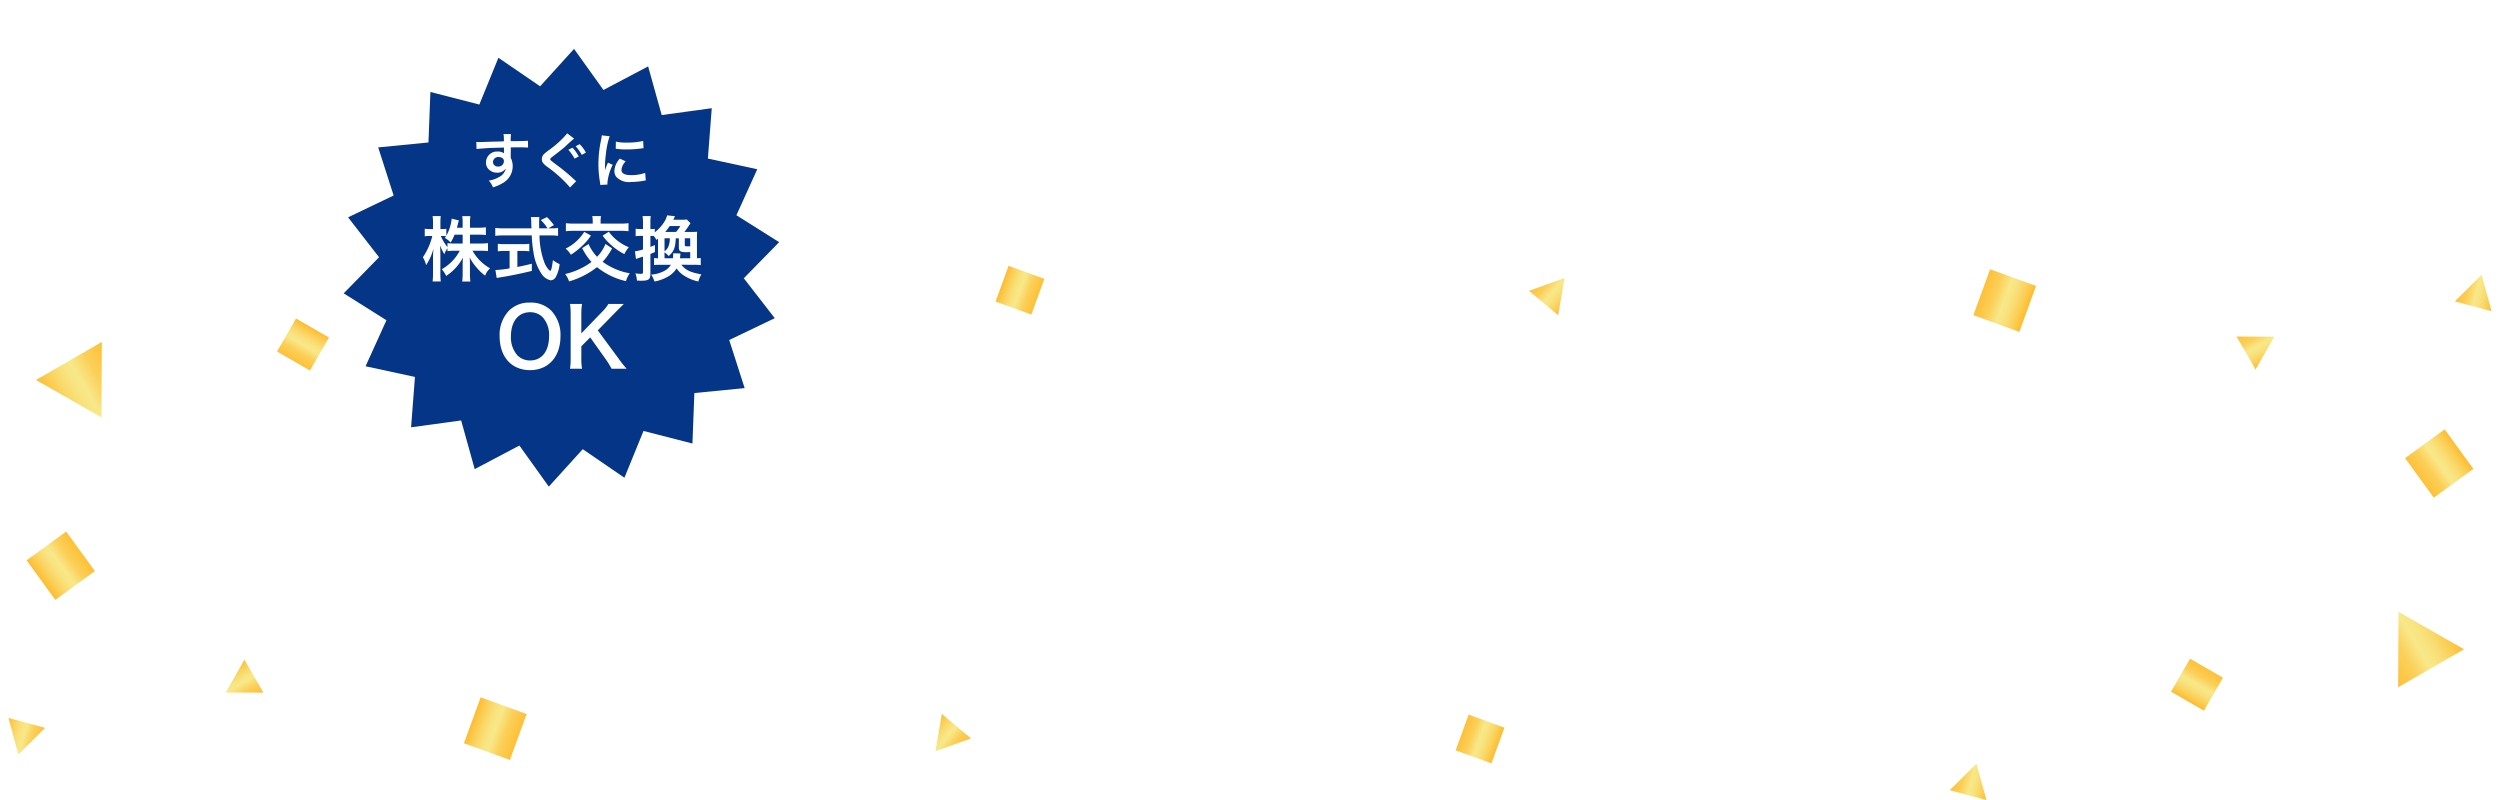 <svg xmlns="http://www.w3.org/2000/svg" xmlns:xlink="http://www.w3.org/1999/xlink" width="460.272" height="147.295" viewBox="0 0 460.272 147.295">
  <defs>
    <linearGradient id="linear-gradient" y1="0.5" x2="1" y2="0.5" gradientUnits="objectBoundingBox">
      <stop offset="0" stop-color="#ffba2b"/>
      <stop offset="0" stop-color="#fec037"/>
      <stop offset="0.278" stop-color="#fbd059"/>
      <stop offset="0.49" stop-color="#f8e889"/>
      <stop offset="0.579" stop-color="#f8e582"/>
      <stop offset="0.699" stop-color="#f9dc71"/>
      <stop offset="0.836" stop-color="#fbcf56"/>
      <stop offset="1" stop-color="#febc2f"/>
      <stop offset="1" stop-color="#ffba2b"/>
    </linearGradient>
    <filter id="パス_7615" x="54.272" y="0" width="98.172" height="98.59" filterUnits="userSpaceOnUse">
      <feOffset dy="3" input="SourceAlpha"/>
      <feGaussianBlur stdDeviation="3" result="blur"/>
      <feFlood flood-opacity="0.161"/>
      <feComposite operator="in" in2="blur"/>
      <feComposite in="SourceGraphic"/>
    </filter>
  </defs>
  <g id="コンポーネント_10_1" data-name="コンポーネント 10 – 1" transform="translate(0 6)">
    <g id="グループ_5003" data-name="グループ 5003" transform="translate(268 42.944)">
      <path id="多角形_14" data-name="多角形 14" d="M7,0l7,12H0Z" transform="translate(167.522 67.199) rotate(-30)" fill="url(#linear-gradient)"/>
      <path id="多角形_15" data-name="多角形 15" d="M3.5,0,7,6H0Z" transform="translate(148.963 10.017) rotate(60)" fill="url(#linear-gradient)"/>
      <path id="多角形_16" data-name="多角形 16" d="M3.5,0,7,6H0Z" transform="matrix(0.966, 0.259, -0.259, 0.966, 185.51, 0.744)" fill="url(#linear-gradient)"/>
      <rect id="長方形_6846" data-name="長方形 6846" width="9" height="9" transform="matrix(0.809, -0.588, 0.588, 0.809, 174.799, 35.399)" fill="url(#linear-gradient)"/>
      <rect id="長方形_6847" data-name="長方形 6847" width="9" height="9" transform="translate(98.395 0.628) rotate(20)" fill="url(#linear-gradient)"/>
      <rect id="長方形_6848" data-name="長方形 6848" width="7" height="7" transform="translate(2.395 82.628) rotate(20)" fill="url(#linear-gradient)"/>
      <rect id="長方形_6849" data-name="長方形 6849" width="7" height="7" transform="translate(141.268 75.833) rotate(120)" fill="url(#linear-gradient)"/>
      <path id="多角形_17" data-name="多角形 17" d="M3.5,0,7,6H0Z" transform="translate(17.362 0) rotate(40)" fill="url(#linear-gradient)"/>
      <path id="多角形_18" data-name="多角形 18" d="M3.5,0,7,6H0Z" transform="matrix(0.966, 0.259, -0.259, 0.966, 92.51, 90.744)" fill="url(#linear-gradient)"/>
    </g>
    <g id="グループ_6587" data-name="グループ 6587" transform="translate(0 42.944)">
      <path id="多角形_14-2" data-name="多角形 14" d="M7,0l7,12H0Z" transform="translate(24.75 24.401) rotate(150)" fill="url(#linear-gradient)"/>
      <path id="多角形_15-2" data-name="多角形 15" d="M3.5,0,7,6H0Z" transform="translate(43.308 81.583) rotate(-120)" fill="url(#linear-gradient)"/>
      <path id="多角形_16-2" data-name="多角形 16" d="M3.5,0,7,6H0Z" transform="matrix(-0.966, -0.259, 0.259, -0.966, 6.762, 90.856)" fill="url(#linear-gradient)"/>
      <rect id="長方形_6846-2" data-name="長方形 6846" width="9" height="9" transform="matrix(-0.809, 0.588, -0.588, -0.809, 17.472, 56.201)" fill="url(#linear-gradient)"/>
      <rect id="長方形_6847-2" data-name="長方形 6847" width="9" height="9" transform="translate(93.877 90.972) rotate(-160)" fill="url(#linear-gradient)"/>
      <rect id="長方形_6848-2" data-name="長方形 6848" width="7" height="7" transform="translate(189.877 8.972) rotate(-160)" fill="url(#linear-gradient)"/>
      <rect id="長方形_6849-2" data-name="長方形 6849" width="7" height="7" transform="translate(51.004 15.767) rotate(-60)" fill="url(#linear-gradient)"/>
      <path id="多角形_17-2" data-name="多角形 17" d="M3.5,0,7,6H0Z" transform="translate(174.91 91.6) rotate(-140)" fill="url(#linear-gradient)"/>
      <path id="多角形_18-2" data-name="多角形 18" d="M3.5,0,7,6H0Z" transform="matrix(-0.966, -0.259, 0.259, -0.966, 109.762, 10.856)" fill="url(#linear-gradient)"/>
    </g>
    <g id="OK" transform="translate(23.443 -587.289)">
      <g transform="matrix(1, 0, 0, 1, -23.44, 581.29)" filter="url(#パス_7615)">
        <path id="パス_7615-2" data-name="パス 7615" d="M408.986,225.682l8.227-4.338,2.5,8.958,9.215-1.263-.713,9.273,9.091,1.965-3.841,8.47,7.87,4.956-6.507,6.646,5.7,7.349-8.387,4.019,2.843,8.855-9.256.908-.357,9.294-9.009-2.312-3.514,8.611-7.674-5.254-6.247,6.89-5.415-7.562-8.227,4.338-2.5-8.958-9.214,1.263.713-9.273-9.091-1.965,3.841-8.47-7.87-4.956,6.507-6.646-5.7-7.349,8.387-4.019-2.843-8.855,9.256-.908.357-9.294,9.009,2.312,3.514-8.611,7.675,5.254,6.247-6.89Z" transform="translate(-297.89 -212.12)" fill="#043586"/>
      </g>
      <path id="パス_7616" data-name="パス 7616" d="M-9.405-5.852v-.715c.869-.022,1.067-.022,1.331-.022.913,0,1.441.022,1.848.055L-6.237-7.8c-.407.044-1.265.066-3.179.077a8.648,8.648,0,0,1,.055-1.309l-1.386.011a5.968,5.968,0,0,1,.066,1.331c-.572.022-.572.022-.935.033-.9.022-1.012.022-1.727.044-1.419.055-1.595.055-1.87.055a4.79,4.79,0,0,1-.539-.022l.044,1.309c.3-.044.3-.044,1.958-.165.484-.033,1.518-.066,3.091-.11,0,.3,0,.913.011.935a.453.453,0,0,0,.011.132,1.838,1.838,0,0,0-1.144-.33,2.025,2.025,0,0,0-2.189,2,1.719,1.719,0,0,0,.759,1.485,2.027,2.027,0,0,0,1.276.4,1.812,1.812,0,0,0,1.617-.781A2.315,2.315,0,0,1-11.594-1.1a5.191,5.191,0,0,1-1.87.638A3.61,3.61,0,0,1-12.683.781a7.69,7.69,0,0,0,1.991-.9,3.529,3.529,0,0,0,1.639-2.97,3.348,3.348,0,0,0-.352-1.551c0-.132-.011-.22-.011-.264ZM-10.67-4.037a1,1,0,0,1-1.078.99.868.868,0,0,1-.935-.869A.964.964,0,0,1-11.66-4.8C-11.055-4.8-10.67-4.5-10.67-4.037ZM.99-9.163A17.955,17.955,0,0,1-2.354-6.094a7.342,7.342,0,0,0-.968.781,1.311,1.311,0,0,0-.363.9c0,.506.2.792.924,1.364A23.326,23.326,0,0,1,1.507.8L2.64-.352a2.609,2.609,0,0,1-.319-.275,38.15,38.15,0,0,0-3.465-2.86c-.968-.737-.99-.748-.99-.913,0-.121.077-.22.418-.473.825-.616,1.8-1.386,2.3-1.815A22.276,22.276,0,0,1,2.255-8.195Zm.2,3.025A8.233,8.233,0,0,1,2.343-4.5l.77-.407A7.486,7.486,0,0,0,1.958-6.523Zm3.234.517A6.361,6.361,0,0,0,3.278-7.172l-.737.385A8.1,8.1,0,0,1,3.663-5.192ZM8.4.264c-.011-.143-.011-.231-.011-.3a9.031,9.031,0,0,1,.979-3.333l-.88-.4A11.219,11.219,0,0,0,7.92-2.31c.011-.275.022-.363.022-.605a18.366,18.366,0,0,1,.165-2.431A15.166,15.166,0,0,1,8.8-8.635L7.348-8.789a7.2,7.2,0,0,1-.165,1.023,21.118,21.118,0,0,0-.451,4.3A19.187,19.187,0,0,0,7.018-.176c.033.253.044.319.055.517ZM9.922-6.325A13.058,13.058,0,0,0,11.9-6.2a19.7,19.7,0,0,0,2.354-.132l.781-.1-.066-1.331a12.13,12.13,0,0,1-2.992.3,7.931,7.931,0,0,1-2.035-.176Zm.759,1.815A3.593,3.593,0,0,0,9.669-2.244,1.843,1.843,0,0,0,10-1.166a3.182,3.182,0,0,0,2.728.957A13.565,13.565,0,0,0,15-.418a3.676,3.676,0,0,1,.451-.066l-.11-1.4a7.73,7.73,0,0,1-2.618.418c-1.144,0-1.749-.33-1.749-.957A2.488,2.488,0,0,1,11.759-4Zm-27.594,14h1.534a10.067,10.067,0,0,1,1.391.078V8.134a9.56,9.56,0,0,1-1.391.078h-1.534v-.9a7.632,7.632,0,0,1,.078-1.235h-1.508a7.744,7.744,0,0,1,.078,1.235v.9h-1.053c.065-.247.091-.338.169-.637a7.084,7.084,0,0,1,.195-.7l-1.326-.338a8.371,8.371,0,0,1-.988,3.159V8.407a3.514,3.514,0,0,1-.7.052h-.39V7.406A11.225,11.225,0,0,1-22.3,6.067h-1.5a7.993,7.993,0,0,1,.078,1.339V8.459h-.65a3.742,3.742,0,0,1-.871-.065V9.8a3.951,3.951,0,0,1,.871-.065h.52a11.929,11.929,0,0,1-1.742,3.926,4.726,4.726,0,0,1,.6,1.443,10.306,10.306,0,0,0,1.365-3.068,14.976,14.976,0,0,0-.091,1.677v2.8a13.192,13.192,0,0,1-.078,1.6h1.508a12.9,12.9,0,0,1-.078-1.6V13.178c0-.572-.026-1.287-.052-1.716a7.559,7.559,0,0,0,.793,1.625,4.086,4.086,0,0,1,.559-1.092v.533a11.18,11.18,0,0,1,1.417-.078h.858A8.534,8.534,0,0,1-22.1,15.856a5.784,5.784,0,0,1,.806,1.235,9.292,9.292,0,0,0,3.081-3.367c-.039.507-.052.975-.052,1.339V16.61a12.456,12.456,0,0,1-.078,1.508h1.5a11.869,11.869,0,0,1-.078-1.508V14.972c0-.377-.013-.845-.052-1.287a9.2,9.2,0,0,0,1.391,1.989,8.346,8.346,0,0,0,1.456,1.365,3.4,3.4,0,0,1,.91-1.352,8.508,8.508,0,0,1-3.237-3.237H-15c.559,0,.975.026,1.4.065V11.046a10.332,10.332,0,0,1-1.391.078h-1.924Zm-1.352,0v1.638h-1.378a10.484,10.484,0,0,1-1.417-.078v.741a8.771,8.771,0,0,1-1.222-2.054h.325a4.65,4.65,0,0,1,.637.039c-.065.1-.1.156-.221.312a4.755,4.755,0,0,1,1.066.845,8.35,8.35,0,0,0,.728-1.443ZM-2.509,8.329l1.053-.6A11.527,11.527,0,0,0-2.743,6.262L-3.874,6.8A7.99,7.99,0,0,1-2.639,8.329H-4.173c-.013-.429-.013-.806-.013-1.027a8.921,8.921,0,0,1,.052-1.053H-5.707a7.494,7.494,0,0,1,.078,1.014c0,.39,0,.39.039,1.066h-5.148a11.953,11.953,0,0,1-1.521-.078V9.707a13.647,13.647,0,0,1,1.521-.078h5.2a20.389,20.389,0,0,0,.312,3.094,9.45,9.45,0,0,0,1.443,3.913A2.689,2.689,0,0,0-2.054,17.9a1.119,1.119,0,0,0,.9-.546,6,6,0,0,0,.741-2.444,5.828,5.828,0,0,1-1.235-.728c-.169,1.352-.325,1.976-.481,1.976a.955.955,0,0,1-.3-.234,4.232,4.232,0,0,1-.78-1.287,14.817,14.817,0,0,1-.91-5.005h1.9A11.4,11.4,0,0,1-.7,9.707V8.251a6.283,6.283,0,0,1-1.261.078Zm-7.111,4.16V15.7a18.488,18.488,0,0,1-2.613.3L-12,17.468c.221-.039.364-.065.481-.091,1.742-.26,3.8-.676,5.993-1.209V14.842c-1.248.312-1.755.416-2.665.6V12.489h.9a12.561,12.561,0,0,1,1.3.065V11.176a11.049,11.049,0,0,1-1.313.065h-3.146a11.551,11.551,0,0,1-1.339-.065v1.378a12.635,12.635,0,0,1,1.313-.065ZM8.021,11.2a5.41,5.41,0,0,1-.6,1.17,6.365,6.365,0,0,1-.936,1.2,8.511,8.511,0,0,1-1.443-2.08c-.026-.052-.065-.156-.13-.273l-1.17.754A10.775,10.775,0,0,0,5.46,14.517,13.135,13.135,0,0,1,.611,16.74,4.434,4.434,0,0,1,1.326,18.1a15.123,15.123,0,0,0,5.148-2.626,13.085,13.085,0,0,0,5.33,2.574,4.66,4.66,0,0,1,.7-1.443,11.928,11.928,0,0,1-4.992-2.119,11.909,11.909,0,0,0,1.742-2.47ZM5.681,7.458H2.366A12.375,12.375,0,0,1,.741,7.38V8.862a12.106,12.106,0,0,1,1.625-.078h8.268a12.332,12.332,0,0,1,1.638.078V7.38a12.284,12.284,0,0,1-1.612.078H7.137V7a4.486,4.486,0,0,1,.078-.936H5.6A5.241,5.241,0,0,1,5.681,7ZM4.121,8.979A8.37,8.37,0,0,1,.689,12.06a4.573,4.573,0,0,1,.975,1.131,13.49,13.49,0,0,0,1.911-1.482A10.439,10.439,0,0,0,5.356,9.655Zm3.38.689a9.953,9.953,0,0,0,1.664,1.807,11.207,11.207,0,0,0,2.34,1.6,4.939,4.939,0,0,1,.832-1.261,9,9,0,0,1-2.158-1.261,8.263,8.263,0,0,1-1.534-1.6ZM24.31,15.037a8.266,8.266,0,0,1,1.261.065V13.789c-.208.026-.364.039-.7.052V10.214c0-.6.013-.923.039-1.261-.312.026-.572.039-1.118.039H22.555a12.727,12.727,0,0,0,.806-1.118,4.883,4.883,0,0,1,.325-.481L23,6.691a5.939,5.939,0,0,1-.949.052H20.514c.052-.1.091-.169.117-.221.13-.3.13-.3.195-.429l-1.443-.156a4.365,4.365,0,0,1-.65,1.391,7.2,7.2,0,0,1-1.625,1.729V8.42a5.568,5.568,0,0,1-.676.039H16.3V7.393a8.8,8.8,0,0,1,.065-1.326H14.859a8.659,8.659,0,0,1,.078,1.339V8.459h-.468a5.06,5.06,0,0,1-.884-.065V9.772a7.221,7.221,0,0,1,.871-.052h.481v2.5a8.142,8.142,0,0,1-1.482.338l.195,1.417a11.852,11.852,0,0,1,1.287-.429V16.35c0,.286-.065.351-.351.351a8.545,8.545,0,0,1-1.053-.078,4.094,4.094,0,0,1,.286,1.313c.377.026.533.039.741.039,1.417,0,1.742-.234,1.742-1.261V13.048c.312-.13.4-.169.832-.351V11.41c-.4.169-.559.234-.832.338V9.72h.143c.156,0,.338.013.494.026a3.883,3.883,0,0,1,.455.715l.312-.234v3.614a4.68,4.68,0,0,1-.728-.052v1.3a10.306,10.306,0,0,1,1.17-.052h1.924a2.98,2.98,0,0,1-1.118,1.079,5.86,5.86,0,0,1-2.509.728,5.694,5.694,0,0,1,.611,1.274,7.7,7.7,0,0,0,2.574-.962A4.338,4.338,0,0,0,21.125,15.7a4.4,4.4,0,0,0,1.482,1.4,7.7,7.7,0,0,0,2.522,1.014,5.253,5.253,0,0,1,.559-1.313c-2.054-.377-2.873-.767-3.692-1.768Zm-5.408-1.2v-1.1a5.319,5.319,0,0,1,.767.689c.949-.832,1.235-1.521,1.3-3.263h.572v1.729c0,.637.312.832,1.4.832.052,0,.273-.013.689-.026v1.144H21.749c.039-.39.039-.39.091-.884L20.5,12.918a4,4,0,0,1-.065.923Zm.13-4.849a11.818,11.818,0,0,0,.819-1.079h1.963a8.362,8.362,0,0,1-.78,1.079Zm.845,1.17a3.841,3.841,0,0,1-.208,1.365,2.017,2.017,0,0,1-.767,1.027V10.162Zm3.757,1.469c-.247.013-.351.013-.455.013-.494,0-.546-.026-.546-.312v-1.17h1ZM-5.88,22a5.2,5.2,0,0,0-3.87,1.5,6.422,6.422,0,0,0-1.71,4.68c0,3.81,2.19,6.255,5.595,6.255s5.61-2.46,5.61-6.255a6.469,6.469,0,0,0-1.68-4.68A5.257,5.257,0,0,0-5.88,22Zm.045,10.65a3.239,3.239,0,0,1-2.325-.915,4.956,4.956,0,0,1-1.215-3.54c0-2.715,1.365-4.425,3.525-4.425a3.228,3.228,0,0,1,2.31.915A4.845,4.845,0,0,1-2.355,28.18C-2.355,30.94-3.69,32.65-5.835,32.65Zm12.45-5.535,3.21-3.285c.66-.675,1.155-1.155,1.59-1.59H8.58a7.383,7.383,0,0,1-1.17,1.455L3.585,27.67v-3.5A10.74,10.74,0,0,1,3.72,22.24H1.5a12.371,12.371,0,0,1,.12,1.935v8.07A12.876,12.876,0,0,1,1.5,34.18H3.72a10.169,10.169,0,0,1-.135-1.935v-2.2L5.22,28.405,8.2,32.6A14.093,14.093,0,0,1,9.15,34.18h2.775a20.378,20.378,0,0,1-1.5-1.9Z" transform="translate(80 615)" fill="#fff"/>
    </g>
  </g>
</svg>
